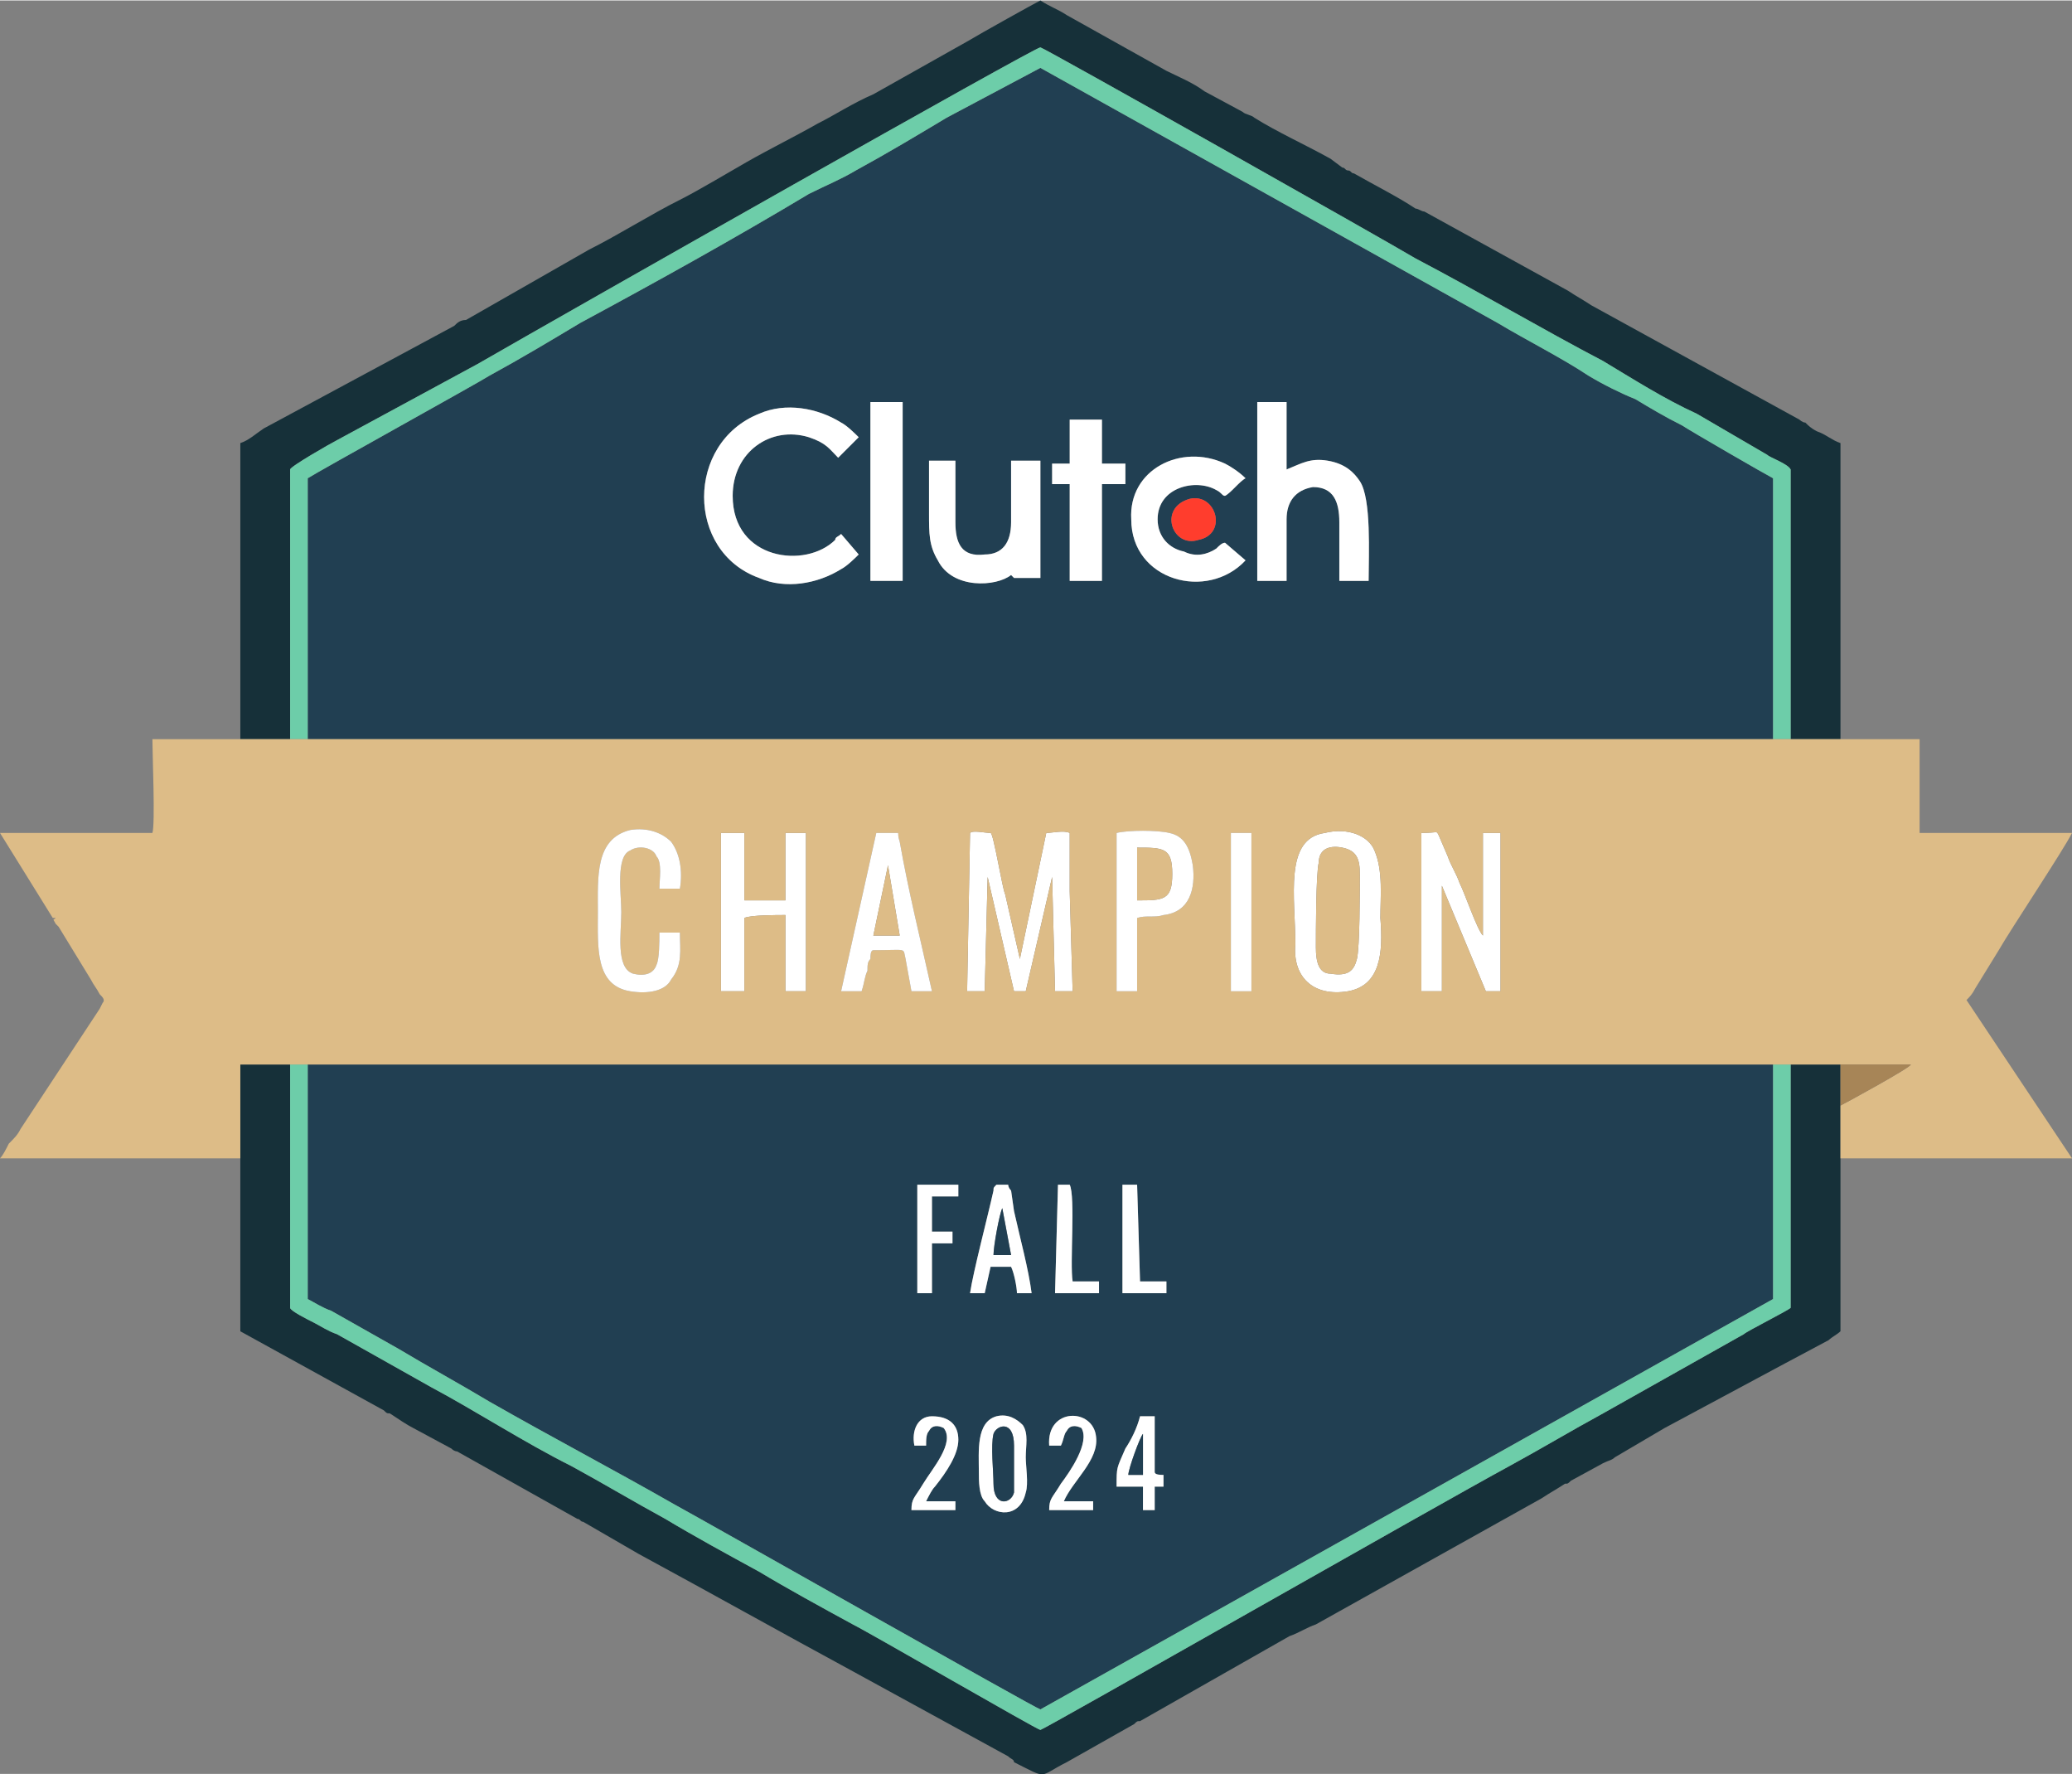 <?xml version="1.0" encoding="UTF-8"?>
<!DOCTYPE svg PUBLIC "-//W3C//DTD SVG 1.1//EN" "http://www.w3.org/Graphics/SVG/1.1/DTD/svg11.dtd">
<!-- Creator: CorelDRAW X7 -->
<svg xmlns="http://www.w3.org/2000/svg" xml:space="preserve" width="4.742in" height="4.06in" version="1.1" style="shape-rendering:geometricPrecision; text-rendering:geometricPrecision; image-rendering:optimizeQuality; fill-rule:evenodd; clip-rule:evenodd"
viewBox="0 0 707 605"
 xmlns:xlink="http://www.w3.org/1999/xlink">
 <rect x="0" y="0" width="707" height="605" fill="#808080" stroke="none"/>
 <defs>
  <style type="text/css">
   <![CDATA[
    .fil1 {fill:#163039}
    .fil0 {fill:#213F52}
    .fil2 {fill:#6DCDA9}
    .fil6 {fill:#A78557}
    .fil4 {fill:#DDBC87}
    .fil5 {fill:#FF3D2D}
    .fil3 {fill:white}
   ]]>
  </style>
 </defs>
 <g id="Layer_x0020_1">
  <path class="fil0" d="M297 137l11 0 0 29 0 16 0 16 -11 0 0 -61zm20 20l9 0c0,7 0,14 0,21 0,7 2,12 10,11 6,0 9,-4 9,-11 0,-7 0,-14 0,-21l10 0 0 40 -9 0 -1 -1c-5,4 -20,5 -25,-5 -3,-5 -3,-9 -3,-16 0,-6 0,-12 0,-18zm89 13c9,-2 13,12 3,14 -9,3 -14,-11 -3,-14zm33 28l-10 0 0 -61 10 0 0 23c5,-2 8,-4 14,-3 6,1 9,4 11,7 4,6 3,25 3,34l-10 0c0,-7 0,-14 0,-20 0,-7 -2,-12 -9,-12 -6,1 -9,5 -9,11 0,7 0,14 0,21zm-80 -40l6 0c0,-3 0,-11 0,-15l11 0 0 15 8 0 0 7 -8 0c0,3 0,28 0,33l-11 0c0,-7 0,-28 0,-33l-6 0 0 -7zm59 11c-1,0 -1,-1 -3,-2 -7,-4 -20,-1 -20,10 0,6 4,10 9,11 4,2 8,1 11,-1 1,-1 2,-2 3,-2l7 6c-13,14 -39,7 -39,-14 -1,-17 17,-26 32,-19 2,1 5,3 7,5 -2,1 -5,5 -7,6zm-125 20c-1,1 -4,4 -6,5 -8,5 -19,7 -28,3 -25,-9 -25,-46 0,-56 9,-4 20,-2 28,3 2,1 5,4 6,5 -1,1 -2,2 -3,3 -1,1 -3,3 -4,4 -3,-3 -4,-5 -10,-7 -13,-4 -26,5 -26,20 0,22 25,25 35,15 0,-1 1,-1 2,-2l6 7zm-188 63l238 0 262 0 0 -89c-2,-1 -28,-16 -31,-18 -6,-3 -11,-6 -16,-9 -5,-2 -11,-5 -16,-8 -9,-6 -21,-12 -31,-18l-156 -87 -32 17c-10,6 -20,12 -31,18 -5,3 -10,5 -16,8 -25,15 -52,30 -78,44 -10,6 -20,12 -31,18 -3,2 -59,33 -62,35l0 89z"/>
  <path class="fil0" d="M350 509c-2,9 -11,8 -14,3 -2,-2 -2,-7 -2,-10 0,-7 -1,-17 6,-19 4,-1 7,1 9,3 2,3 1,7 1,11 0,3 1,9 0,12zm39 -26l5 0 0 19c0,1 2,1 3,1l0 4 -3 0 0 8 -4 0 0 -8 -9 0c0,-7 0,-6 3,-13 2,-3 4,-7 5,-11zm-27 10l-4 0c-1,-13 15,-13 16,-3 1,8 -8,15 -11,22l10 0 0 3 -15 0c0,-4 1,-4 4,-9 3,-4 10,-14 7,-19 -2,-1 -4,-1 -5,1 -1,1 -1,3 -2,5zm-46 0l-4 0c-1,-5 1,-10 6,-10 6,0 9,3 9,8 0,5 -4,11 -8,16 -1,1 -2,3 -3,5l10 0 0 3 -15 0c0,-4 1,-4 4,-9 3,-5 11,-14 7,-19 -2,-1 -4,-1 -5,1 -1,1 -1,3 -1,5zm67 -89l4 0 1 0 1 33 9 0 0 4 -1 0 -14 0 0 -37zm-22 0l4 0c2,4 0,27 1,33l9 0 0 4 -15 0 1 -37zm-30 37c1,-7 6,-26 8,-35 0,-1 0,-1 1,-2l4 0c0,0 0,1 1,2l1 7c2,9 5,20 6,28l-5 0c0,-2 -1,-7 -2,-9l-7 0 -2 9 -5 0zm-18 -37c3,0 11,0 14,0l0 4 -9 0 0 12 7 0 0 4 -7 0 0 17 -5 0 0 -37zm292 -41l-341 0 -159 0 0 80c2,1 5,3 8,4l23 13c10,6 21,12 31,18 21,12 42,23 63,35 11,6 124,70 125,70l250 -140 0 -80z"/>
  <path class="fil1" d="M82 252l17 0 0 -92c0,-1 14,-9 16,-10l48 -26c33,-19 190,-108 192,-108 1,0 118,66 128,72 21,11 43,24 64,35 10,6 21,13 32,18l24 14c1,1 7,3 8,5l0 92 17 0 0 -101c-3,-1 -5,-3 -8,-4 -2,-1 -3,-2 -4,-3 -1,0 -2,-1 -2,-1l-71 -39c-3,-2 -5,-3 -8,-5l-49 -27c-1,0 -2,-1 -3,-1 -6,-4 -14,-8 -21,-12 -1,0 -1,-1 -2,-1 -1,0 -1,-1 -2,-1l-4 -3c-9,-5 -18,-9 -26,-14 -1,-1 -3,-1 -4,-2l-13 -7c-4,-3 -9,-5 -13,-7l-34 -19c-3,-2 -6,-3 -9,-5 -2,1 -20,11 -25,14l-32 18c-7,3 -13,7 -19,10 -7,4 -17,9 -24,13 -7,4 -17,10 -23,13 -10,5 -21,12 -31,17l-42 24c-2,0 -3,1 -4,2l-65 35c-3,2 -5,4 -8,5l0 101z"/>
  <path class="fil1" d="M82 379l0 16 0 59 49 27c1,1 1,1 2,1 3,2 6,4 8,5l13 7c1,1 2,1 2,1l41 23c1,0 1,1 2,1l19 11c24,13 49,27 73,40l53 29c1,1 2,1 2,2 12,6 8,5 18,0l23 -13c1,-1 1,-1 2,-1l51 -29c3,-1 6,-3 9,-4l77 -43c3,-2 5,-3 8,-5 1,0 1,0 2,-1l11 -6c2,-1 3,-1 4,-2l17 -10c13,-7 28,-15 41,-22l15 -8c1,-1 3,-2 4,-3l0 -59 0 -18 0 -14 -17 0 0 83c-1,1 -15,8 -16,9l-48 27c-11,6 -21,12 -32,18 -24,13 -159,90 -160,90 -1,0 -58,-33 -64,-36 -11,-6 -22,-12 -32,-18 -11,-6 -22,-12 -32,-18 -11,-6 -21,-12 -32,-18 -16,-8 -33,-19 -48,-27l-32 -18c-3,-1 -6,-3 -8,-4 -2,-1 -8,-4 -8,-5l0 -83 -17 0 0 16z"/>
  <path class="fil2" d="M99 252l6 0 0 -89c3,-2 59,-33 62,-35 11,-6 21,-12 31,-18 26,-14 53,-29 78,-44 6,-3 11,-5 16,-8 11,-6 21,-12 31,-18l32 -17 156 87c10,6 22,12 31,18 5,3 11,6 16,8 5,3 10,6 16,9 3,2 29,17 31,18l0 89 6 0 0 -92c-1,-2 -7,-4 -8,-5l-24 -14c-11,-5 -22,-12 -32,-18 -21,-11 -43,-24 -64,-35 -10,-6 -127,-72 -128,-72 -2,0 -159,89 -192,108l-48 26c-2,1 -16,9 -16,10l0 92z"/>
  <path class="fil2" d="M611 363l-6 0 0 80 -250 140c-1,0 -114,-64 -125,-70 -21,-12 -42,-23 -63,-35 -10,-6 -21,-12 -31,-18l-23 -13c-3,-1 -6,-3 -8,-4l0 -80 -6 0 0 83c0,1 6,4 8,5 2,1 5,3 8,4l32 18c15,8 32,19 48,27 11,6 21,12 32,18 10,6 21,12 32,18 10,6 21,12 32,18 6,3 63,36 64,36 1,0 136,-77 160,-90 11,-6 21,-12 32,-18l48 -27c1,-1 15,-8 16,-9l0 -83z"/>
  <path class="fil3" d="M293 189l-6 -7c-1,1 -2,1 -2,2 -10,10 -35,7 -35,-15 0,-15 13,-24 26,-20 6,2 7,4 10,7 1,-1 3,-3 4,-4 1,-1 2,-2 3,-3 -1,-1 -4,-4 -6,-5 -8,-5 -19,-7 -28,-3 -25,10 -25,47 0,56 9,4 20,2 28,-3 2,-1 5,-4 6,-5z"/>
  <path class="fil3" d="M439 198c0,-7 0,-14 0,-21 0,-6 3,-10 9,-11 7,0 9,5 9,12 0,6 0,13 0,20l10 0c0,-9 1,-28 -3,-34 -2,-3 -5,-6 -11,-7 -6,-1 -9,1 -14,3l0 -23 -10 0 0 61 10 0z"/>
  <path class="fil3" d="M360 338l6 0 -1 -34 0 -20c-2,-1 -6,0 -8,0l-9 43 -5 -22c-1,-2 -4,-21 -5,-21 -2,0 -6,-1 -7,0l-1 54 6 0 1 -39 9 39 4 0 9 -39 1 39z"/>
  <path class="fil3" d="M317 157c0,6 0,12 0,18 0,7 0,11 3,16 5,10 20,9 25,5l1 1 9 0 0 -40 -10 0c0,7 0,14 0,21 0,7 -3,11 -9,11 -8,1 -10,-4 -10,-11 0,-7 0,-14 0,-21l-9 0z"/>
  <path class="fil3" d="M246 338l8 0 0 -25c2,-1 11,-1 14,-1l0 26 7 0 0 -54 -7 0 0 23 -14 0 0 -23 -8 0 0 54z"/>
  <path class="fil3" d="M485 338l7 0 0 -36c0,0 0,0 0,0l15 36 5 0 0 -31 0 -23 -6 0 0 35c-2,-2 -6,-14 -8,-18 -1,-3 -3,-6 -4,-9l-3 -7c-1,-2 0,-1 -6,-1l0 54z"/>
  <path class="fil3" d="M463 327c-1,4 -3,6 -9,5 -4,0 -5,-4 -5,-9 0,-5 0,-25 1,-29 0,-4 3,-6 8,-5 5,1 6,4 6,9 0,6 0,25 -1,29zm-21 -5c-1,11 6,18 18,16 11,-2 12,-13 11,-25 0,-7 1,-16 -2,-23 -2,-5 -9,-8 -17,-6 -14,2 -10,22 -10,38z"/>
  <path class="fil4" d="M294 338l-7 0 12 -54 7 0c1,0 0,0 1,3 3,17 7,33 11,51l-7 0 -2 -11c-1,-4 1,-3 -11,-3 -1,0 -1,2 -1,3 -1,1 -1,2 -1,4 -1,2 -1,4 -2,7zm-258 57l46 0 0 -16 0 -16 17 0 6 0 159 0 341 0 6 0 17 0 24 0c0,1 -22,13 -24,14l0 18 46 0 33 0 0 0 -36 -54c1,-1 2,-2 3,-4l8 -13c4,-7 22,-34 25,-40l-52 0 0 -6 0 -26 -27 0 -17 0 -6 0 -262 0 -238 0 -6 0 -17 0 -30 0c0,5 1,29 0,32l-2 0 -50 0 18 29c0,0 0,0 1,0 -1,1 -1,0 0,2 0,0 0,0 1,1l11 18c1,2 2,3 3,5 1,1 2,2 1,3 0,0 -1,2 -1,2l-27 41c-1,2 -2,3 -4,5 -1,2 -2,4 -3,5l36 0zm476 -88l0 31 -5 0 -15 -36c0,0 0,0 0,0l0 36 -7 0 0 -54c6,0 5,-1 6,1l3 7c1,3 3,6 4,9 2,4 6,16 8,18l0 -35 6 0 0 23zm-41 6c1,12 0,23 -11,25 -12,2 -19,-5 -18,-16 0,-16 -4,-36 10,-38 8,-2 15,1 17,6 3,7 2,16 2,23zm-44 25l-7 0 0 -54 7 0 0 54zm-39 0l-7 0 0 -37 0 -17c4,-1 14,-1 18,0 5,1 7,5 8,11 1,8 -1,16 -10,17 -3,1 -6,0 -9,1l0 25zm-23 -34l1 34 -6 0 -1 -39 -9 39 -4 0 -9 -39 -1 39 -6 0 1 -54c1,-1 5,0 7,0 1,0 4,19 5,21l5 22 9 -43c2,0 6,-1 8,0l0 20zm-119 -20l8 0 0 23 14 0 0 -23 7 0 0 54 -7 0 0 -26c-3,0 -12,0 -14,1l0 25 -8 0 0 -54zm-14 34c0,6 1,11 -3,16 -2,4 -8,5 -14,4 -12,-2 -11,-15 -11,-27 0,-12 -1,-25 11,-28 6,-1 11,1 14,4 3,4 4,10 3,16l-7 0c0,-3 1,-9 -1,-11 -1,-3 -6,-4 -9,-2 -5,2 -3,15 -3,21 0,7 -2,19 4,21 4,1 7,0 8,-3 1,-2 1,-8 1,-11l7 0z"/>
  <path class="fil3" d="M418 169c2,-1 5,-5 7,-6 -2,-2 -5,-4 -7,-5 -15,-7 -33,2 -32,19 0,21 26,28 39,14l-7 -6c-1,0 -2,1 -3,2 -3,2 -7,3 -11,1 -5,-1 -9,-5 -9,-11 0,-11 13,-14 20,-10 2,1 2,2 3,2z"/>
  <path class="fil3" d="M232 318l-7 0c0,3 0,9 -1,11 -1,3 -4,4 -8,3 -6,-2 -4,-14 -4,-21 0,-6 -2,-19 3,-21 3,-2 8,-1 9,2 2,2 1,8 1,11l7 0c1,-6 0,-12 -3,-16 -3,-3 -8,-5 -14,-4 -12,3 -11,16 -11,28 0,12 -1,25 11,27 6,1 12,0 14,-4 4,-5 3,-10 3,-16z"/>
  <path class="fil3" d="M303 295l4 24 -9 0 5 -24zm-9 43c1,-3 1,-5 2,-7 0,-2 0,-3 1,-4 0,-1 0,-3 1,-3 12,0 10,-1 11,3l2 11 7 0c-4,-18 -8,-34 -11,-51 -1,-3 0,-3 -1,-3l-7 0 -12 54 7 0z"/>
  <path class="fil3" d="M359 165l6 0c0,5 0,26 0,33l11 0c0,-5 0,-30 0,-33l8 0 0 -7 -8 0 0 -15 -11 0c0,4 0,12 0,15l-6 0 0 7z"/>
  <path class="fil3" d="M388 289c9,0 12,0 12,9 0,9 -3,9 -12,9l0 -18zm-7 12l0 37 7 0 0 -25c3,-1 6,0 9,-1 9,-1 11,-9 10,-17 -1,-6 -3,-10 -8,-11 -4,-1 -14,-1 -18,0l0 17z"/>
  <polygon class="fil3" points="297,198 308,198 308,182 308,166 308,137 297,137 "/>
  <path class="fil4" d="M463 327c1,-4 1,-23 1,-29 0,-5 -1,-8 -6,-9 -5,-1 -8,1 -8,5 -1,4 -1,24 -1,29 0,5 1,9 5,9 6,1 8,-1 9,-5z"/>
  <polygon class="fil3" points="420,338 427,338 427,284 420,284 "/>
  <path class="fil3" d="M339 428c0,-3 2,-14 3,-16l3 16 -6 0zm-8 13l5 0 2 -9 7 0c1,2 2,7 2,9l5 0c-1,-8 -4,-19 -6,-28l-1 -7c-1,-1 -1,-2 -1,-2l-4 0c-1,1 -1,1 -1,2 -2,9 -7,28 -8,35z"/>
  <path class="fil3" d="M346 509c-1,4 -7,5 -7,-3 0,-4 -1,-13 0,-17 1,-3 7,-5 7,4 0,3 0,13 0,16zm4 0c1,-3 0,-9 0,-12 0,-4 1,-8 -1,-11 -2,-2 -5,-4 -9,-3 -7,2 -6,12 -6,19 0,3 0,8 2,10 3,5 12,6 14,-3z"/>
  <path class="fil3" d="M313 441l5 0 0 -17 7 0 0 -4 -7 0 0 -12 9 0 0 -4c-3,0 -11,0 -14,0l0 37z"/>
  <path class="fil3" d="M385 503c0,-2 4,-13 5,-14 0,2 0,12 0,14l-5 0zm4 -20c-1,4 -3,8 -5,11 -3,7 -3,6 -3,13l9 0 0 8 4 0 0 -8 3 0 0 -4c-1,0 -3,0 -3,-1l0 -19 -5 0z"/>
  <path class="fil3" d="M316 493c0,-2 0,-4 1,-5 1,-2 3,-2 5,-1 4,5 -4,14 -7,19 -3,5 -4,5 -4,9l15 0 0 -3 -10 0c1,-2 2,-4 3,-5 4,-5 8,-11 8,-16 0,-5 -3,-8 -9,-8 -5,0 -7,5 -6,10l4 0z"/>
  <path class="fil3" d="M362 493c1,-2 1,-4 2,-5 1,-2 3,-2 5,-1 3,5 -4,15 -7,19 -3,5 -4,5 -4,9l15 0 0 -3 -10 0c3,-7 12,-14 11,-22 -1,-10 -17,-10 -16,3l4 0z"/>
  <polygon class="fil3" points="383,441 397,441 398,441 398,437 389,437 388,404 387,404 383,404 "/>
  <path class="fil3" d="M360 441l15 0 0 -4 -9 0c-1,-6 1,-29 -1,-33l-4 0 -1 37z"/>
  <path class="fil4" d="M388 307c9,0 12,0 12,-9 0,-9 -3,-9 -12,-9l0 18z"/>
  <path class="fil0" d="M346 509c0,-3 0,-13 0,-16 0,-9 -6,-7 -7,-4 -1,4 0,13 0,17 0,8 6,7 7,3z"/>
  <path class="fil5" d="M406 170c-11,3 -6,17 3,14 10,-2 6,-16 -3,-14z"/>
  <path class="fil6" d="M628 377c2,-1 24,-13 24,-14l-24 0 0 14z"/>
  <polygon class="fil4" points="298,319 307,319 303,295 "/>
  <path class="fil0" d="M339 428l6 0 -3 -16c-1,2 -3,13 -3,16z"/>
  <path class="fil0" d="M385 503l5 0c0,-2 0,-12 0,-14 -1,1 -5,12 -5,14z"/>
 </g>
</svg>
